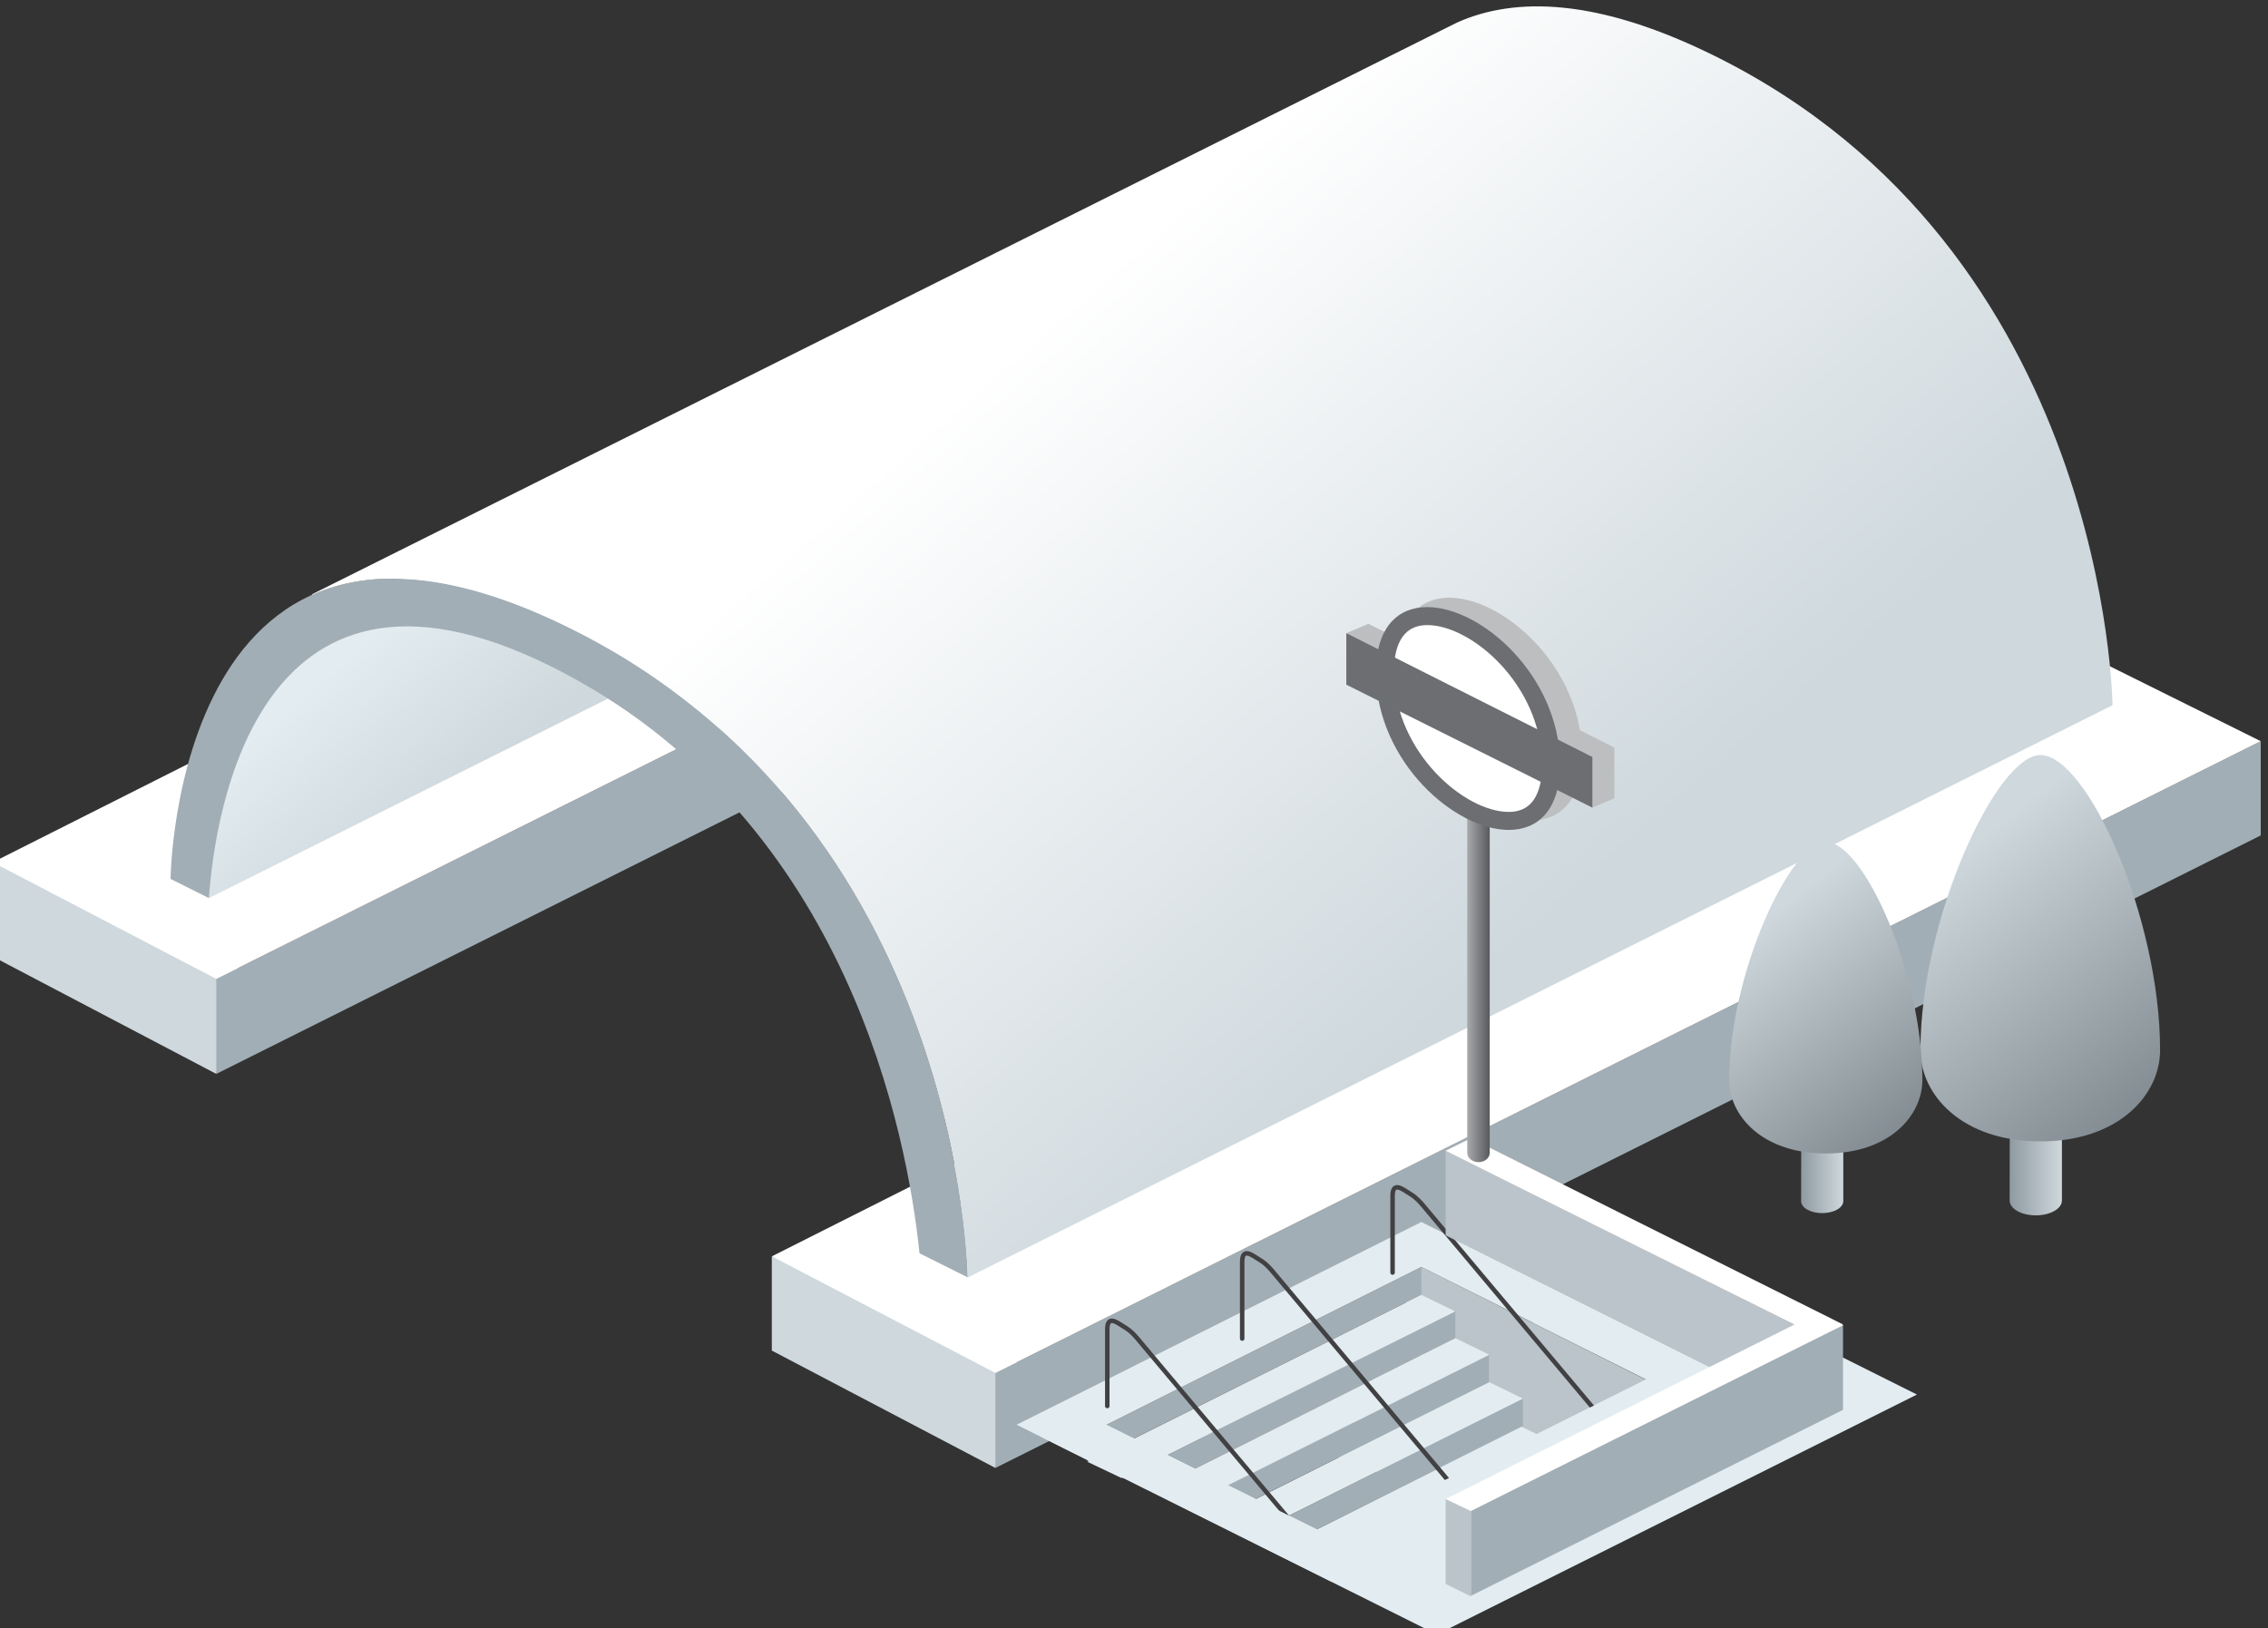 <?xml version="1.0" encoding="utf-8"?>
<!-- Generator: Adobe Illustrator 16.0.0, SVG Export Plug-In . SVG Version: 6.00 Build 0)  -->
<!DOCTYPE svg PUBLIC "-//W3C//DTD SVG 1.1//EN" "http://www.w3.org/Graphics/SVG/1.1/DTD/svg11.dtd">
<svg version="1.1" id="Layer_1" xmlns="http://www.w3.org/2000/svg" xmlns:xlink="http://www.w3.org/1999/xlink" x="0px" y="0px"
	 width="202.175px" height="145.171px" viewBox="0 0 202.175 145.171" enable-background="new 0 0 202.175 145.171"
	 xml:space="preserve">
<rect x="0" y="0" width="202.175" height="145.171" fill="#333333" stroke="none"/>
<g>
	<g>
		<g>
			<polygon fill="#CED8DD" points="-0.648,85.291 -0.648,76.889 21.437,85.126 19.281,95.755 			"/>
		</g>
		<g>
			<polygon fill="#A2AEB5" points="132.08,39.357 132.08,30.954 19.281,87.283 19.281,95.755 			"/>
		</g>
		<g>
			<g>
				<path fill="#FFFFFF" d="M111.149,20.56L-0.646,76.889L19.28,87.285l112.798-56.33L111.149,20.56z"/>
			</g>
		</g>
	</g>
	<g>
		<g>
			<polygon fill="#CED8DD" points="68.801,120.425 68.801,112.022 90.886,120.261 88.73,130.89 			"/>
		</g>
		<g>
			<polygon fill="#A2AEB5" points="201.528,74.492 201.528,66.088 88.73,122.417 88.73,130.89 			"/>
		</g>
		<g>
			<g>
				<path fill="#FFFFFF" d="M180.598,55.693L68.804,112.022l19.926,10.396l112.798-56.33L180.598,55.693z"/>
			</g>
		</g>
	</g>
	<g>
		
			<linearGradient id="SVGID_1_" gradientUnits="userSpaceOnUse" x1="-141.971" y1="623.06" x2="-153.095" y2="610.324" gradientTransform="matrix(1 0 0 1 190.915 -557.72)">
			<stop  offset="0.063" style="stop-color:#CED8DD"/>
			<stop  offset="1" style="stop-color:#E2ECF1"/>
		</linearGradient>
		<polygon fill="url(#SVGID_1_)" points="66.506,35.997 23.944,57.278 17.81,69.883 18.624,80.078 61.186,58.797 		"/>
		<g>
			<g>
				<path fill="#A2AEB5" d="M50.401,60.077c25.244,13.401,30.48,41.156,31.566,51.674l4.305,2.149c0,0-0.383-40.58-35.535-57.929
					C15.586,38.626,15.204,78.369,15.204,78.369l3.419,1.709C19.113,73.013,22.797,45.426,50.401,60.077z"/>
			</g>
		</g>
		<g>
			<g>
				
					<linearGradient id="SVGID_2_" gradientUnits="userSpaceOnUse" x1="-48.721" y1="642.597" x2="-97.756" y2="586.455" gradientTransform="matrix(1 0 0 1 190.915 -557.72)">
					<stop  offset="0.063" style="stop-color:#CED8DD"/>
					<stop  offset="1" style="stop-color:#FFFFFF"/>
				</linearGradient>
				<path fill="url(#SVGID_2_)" d="M152.783,4.953c-10.351-5.109-17.687-5.268-22.886-2.949L27.792,53.001l0.038,0.04
					c5.201-2.331,12.541-2.183,22.907,2.933c35.151,17.35,35.535,57.929,35.535,57.929l102.042-51.021
					C188.315,62.881,187.933,22.301,152.783,4.953z"/>
			</g>
		</g>
	</g>
</g>
<g>
	<g>
		<polygon fill="#BBC4CA" points="148.443,123.88 126.705,112.968 118.685,131.496 136.417,130.335 		"/>
		<polygon fill="#A2AEB5" points="114.019,135.593 135.759,124.688 135.759,127.169 114.019,138.048 		"/>
		<polygon fill="#E2ECF1" points="110.996,134.136 132.736,123.231 135.759,124.705 114.019,135.582 		"/>
		<polygon fill="#A2AEB5" points="106.987,133.677 132.736,120.767 132.736,123.246 110.996,134.121 		"/>
		<polygon fill="#A2AEB5" points="99.98,131.791 129.737,116.867 129.737,119.354 103.992,132.23 		"/>
		<polygon fill="#A2AEB5" points="96.944,127.891 126.705,112.968 126.705,115.46 96.944,130.335 		"/>
		<polygon fill="#E2ECF1" points="103.992,132.23 129.737,119.319 132.765,120.798 107.016,133.675 		"/>
		<polygon fill="#E2ECF1" points="96.944,130.349 126.705,115.46 129.73,116.933 99.964,131.785 		"/>
		<polygon fill="#E2ECF1" points="113.894,138.125 135.632,127.212 138.666,128.691 116.921,139.563 		"/>
		<g>
			<path fill="#E2ECF1" d="M126.705,108.96l-36.08,18.078l28.061,13.996l36.082-18.041L126.705,108.96z M98.642,127.039
				l28.062-14.07l20.043,10.025l-28.062,14.029L98.642,127.039z"/>
		</g>
		<path fill="none" stroke="#414042" stroke-width="0.4" stroke-linecap="round" d="M98.705,125.367c0,0,0-5.447,0-6.826
			s0.94-0.563,1.568-0.188c0.54,0.32,0.885,0.715,1.25,1.156c0.783,0.939,15.254,18.166,15.254,18.166"/>
		<path fill="none" stroke="#414042" stroke-width="0.4" stroke-linecap="round" d="M110.732,119.354c0,0,0-5.448,0-6.828
			c0-1.379,0.941-0.563,1.564-0.188c0.543,0.324,0.885,0.715,1.254,1.158c0.783,0.939,15.91,18.95,15.91,18.95"/>
		<path fill="none" stroke="#414042" stroke-width="0.4" stroke-linecap="round" d="M124.138,113.466c0,0,0-5.45,0-6.829
			c0-1.378,0.939-0.562,1.566-0.187c0.539,0.323,0.887,0.715,1.252,1.157c0.781,0.938,15.254,18.167,15.254,18.167"/>
		<g>
			<polygon fill="#E2ECF1" points="143.373,110.589 136.667,117.951 146.748,122.994 118.685,137.023 100.944,128.188 
				92.927,128.188 128.093,145.74 170.88,124.346 			"/>
		</g>
		<g>
			<polygon fill="#BBC4CA" points="162.048,119.162 128.869,102.533 128.869,110.149 158.697,125.058 			"/>
			<polygon fill="#A2AEB5" points="131.115,134.723 164.291,118.095 164.291,125.71 131.115,142.296 			"/>
			<polygon fill="#BBC4CA" points="128.869,133.658 131.115,134.723 131.115,142.341 128.869,141.231 			"/>
			<polygon fill="#FFFFFF" points="128.869,133.658 162.048,117.061 164.298,118.164 131.115,134.723 			"/>
			<polygon fill="#FFFFFF" points="164.291,118.095 131.115,101.498 128.867,102.601 162.048,119.162 			"/>
		</g>
		<g>
			
				<linearGradient id="SVGID_3_" gradientUnits="userSpaceOnUse" x1="995.548" y1="645.054" x2="997.552" y2="645.054" gradientTransform="matrix(1 0 0 1 -864.754 -557.72)">
				<stop  offset="0" style="stop-color:#A7A9AC"/>
				<stop  offset="1" style="stop-color:#58595B"/>
			</linearGradient>
			<path fill="url(#SVGID_3_)" d="M131.798,103.623c-0.553,0-1.004-0.371-1.004-0.83V71.875c0-0.457,0.451-0.827,1.004-0.827
				c0.555,0,1,0.37,1,0.827v30.917C132.798,103.251,132.353,103.623,131.798,103.623L131.798,103.623z"/>
			<path fill="#BCBEC0" d="M124.591,59.252c0-0.029,0.008-0.115,0.008-0.115c0.105-11.805,16.23-3.97,16.439,8.066l0.019,0.008
				c0,0.029-0.013,0.115-0.013,0.115c-0.104,11.8-16.219,3.973-16.437-8.061L124.591,59.252z"/>
			<polygon fill="#BCBEC0" points="143.91,66.661 121.979,55.622 120.014,56.457 141.948,72.012 143.91,71.177 			"/>
			<g>
				<path fill="#FFFFFF" d="M123.19,59.771c0-0.025,0.009-0.103,0.009-0.103c0.096-10.683,14.684-3.595,14.877,7.297l0.02,0.008
					c0,0.026-0.014,1.918-0.014,1.918c-0.092,10.679-14.677,1.78-14.871-9.108L123.19,59.771z"/>
				<path fill="#6D6E71" d="M127.226,55.736L127.226,55.736c3.947,0,10.121,5.294,10.246,12.329l0.004,0.173
					c-0.043,2.76-1.044,4.158-2.979,4.158c-3.944,0-10.119-5.293-10.246-12.326l-0.008-0.16
					C124.287,57.142,125.289,55.736,127.226,55.736 M127.226,54.132c-2.575,0-4.551,1.73-4.588,5.841c0,0-0.014,0.085-0.014,0.115
					l0.021,0.013C122.787,67.945,129.679,74,134.498,74c2.569,0,4.551-1.729,4.588-5.838c0,0,0.012-0.085,0.012-0.115l-0.021-0.008
					C138.939,60.191,132.039,54.131,127.226,54.132L127.226,54.132z"/>
			</g>
			<polygon fill="#6D6E71" points="141.948,67.496 120.014,56.457 120.014,61.05 141.948,72.012 			"/>
		</g>
	</g>
</g>
<g>
	
		<linearGradient id="SVGID_4_" gradientUnits="userSpaceOnUse" x1="-1007.498" y1="662.051" x2="-1002.837" y2="662.051" gradientTransform="matrix(-1 0 0 1 -823.692 -557.72)">
		<stop  offset="0" style="stop-color:#CED8DD"/>
		<stop  offset="1" style="stop-color:#8F9AA1"/>
	</linearGradient>
	<path fill="url(#SVGID_4_)" d="M179.145,107.048c0,0.729,1.037,1.32,2.326,1.32s2.334-0.592,2.334-1.32c0-0.403,0-6.678,0-6.678
		l-4.649-0.076C179.156,100.294,179.145,106.322,179.145,107.048z"/>
	
		<linearGradient id="SVGID_5_" gradientUnits="userSpaceOnUse" x1="-1017.453" y1="660.574" x2="-997.323" y2="634.648" gradientTransform="matrix(-1 0 0 1 -823.692 -557.72)">
		<stop  offset="0" style="stop-color:#757E84"/>
		<stop  offset="1" style="stop-color:#CED8DD"/>
	</linearGradient>
	<path fill="url(#SVGID_5_)" d="M171.195,93.638c0,3.979,3.676,8.134,10.688,8.134c6.996,0,10.673-4.155,10.673-8.134
		c0-11.795-6.496-26.312-10.673-26.312C178.003,67.325,171.195,81.843,171.195,93.638z"/>
</g>
<g>
	
		<linearGradient id="SVGID_6_" gradientUnits="userSpaceOnUse" x1="-1028.242" y1="662.632" x2="-1024.484" y2="662.632" gradientTransform="matrix(-1 0 0 1 -863.929 -557.72)">
		<stop  offset="0" style="stop-color:#CED8DD"/>
		<stop  offset="1" style="stop-color:#8F9AA1"/>
	</linearGradient>
	<path fill="url(#SVGID_6_)" d="M160.555,107.104c0,0.589,0.836,1.063,1.876,1.063c1.039,0,1.882-0.477,1.882-1.063
		c0-0.325,0-5.386,0-5.386l-3.749-0.061C160.564,101.658,160.555,106.519,160.555,107.104z"/>
	
		<linearGradient id="SVGID_7_" gradientUnits="userSpaceOnUse" x1="-1036.272" y1="661.444" x2="-1020.038" y2="640.537" gradientTransform="matrix(-1 0 0 1 -863.929 -557.72)">
		<stop  offset="0" style="stop-color:#757E84"/>
		<stop  offset="1" style="stop-color:#CED8DD"/>
	</linearGradient>
	<path fill="url(#SVGID_7_)" d="M154.144,96.289c0,3.209,2.964,6.562,8.618,6.562c5.642,0,8.604-3.353,8.604-6.562
		c0-9.512-5.238-21.219-8.604-21.219C159.634,75.07,154.144,86.777,154.144,96.289z"/>
</g>
<g>
	<polygon fill="none" points="384.225,118.126 384.291,118.095 384.224,118.126 	"/>
	<path fill="none" d="M391.203,93.261c0.015-1.223,0.101-2.473,0.246-3.73l-0.754,0.377
		C390.916,91.022,391.085,92.146,391.203,93.261z"/>
</g>
</svg>
